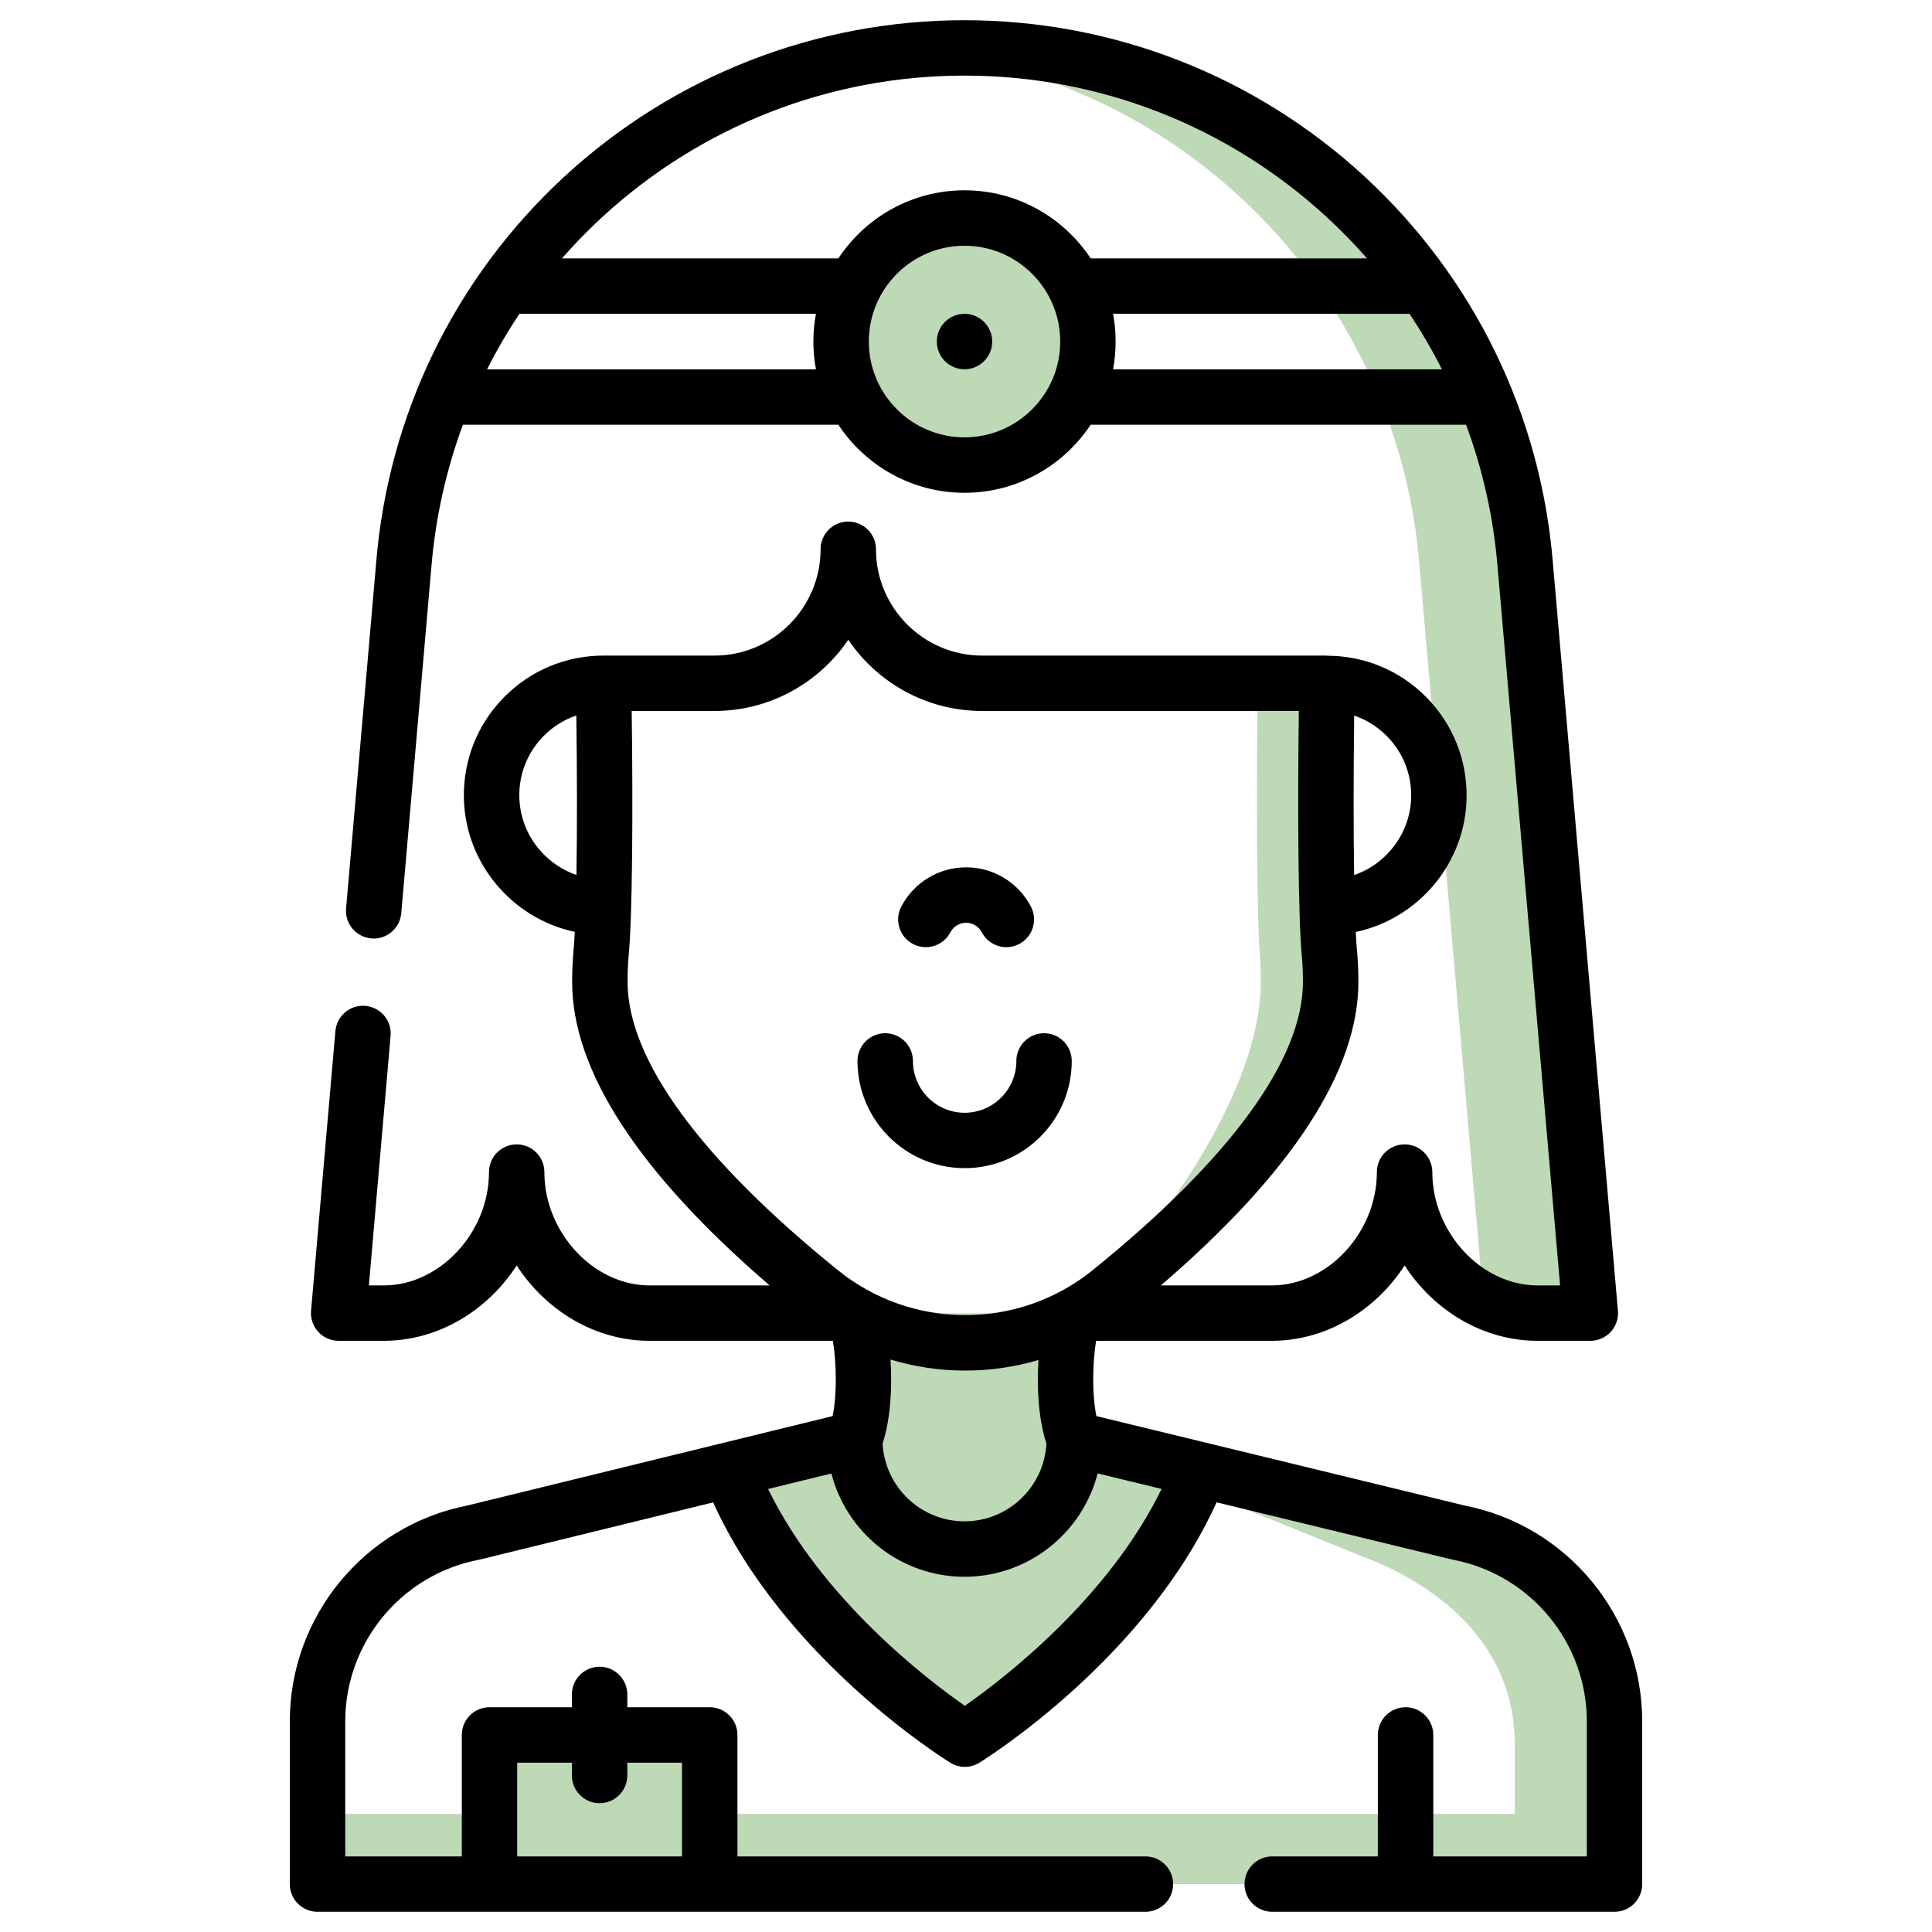 <svg width="30" height="30" viewBox="0 0 30 30" fill="none" xmlns="http://www.w3.org/2000/svg">
<path d="M23.684 8.774L24.695 20.39H23.875C23.576 20.39 23.291 20.318 23.035 20.191L22.041 8.774C21.966 7.854 21.751 6.978 21.417 6.165C21.166 5.552 20.847 4.974 20.47 4.442C19.032 2.407 16.75 1.025 14.155 0.783C14.425 0.757 14.7 0.744 14.977 0.744C17.909 0.744 20.525 2.196 22.113 4.442C22.489 4.974 22.808 5.552 23.06 6.165C23.394 6.978 23.609 7.854 23.684 8.774Z" fill="#BED9B6"/>
<path d="M22.113 4.442C22.489 4.974 22.808 5.552 23.06 6.165H21.417C21.166 5.552 20.847 4.974 20.47 4.442H22.113Z" fill="#BED9B6"/>
<path d="M16.893 5.304C16.893 6.363 16.035 7.222 14.977 7.222C14.783 7.222 14.597 7.193 14.421 7.139C13.634 6.901 13.06 6.169 13.06 5.304C13.06 4.437 13.634 3.705 14.421 3.467C14.597 3.414 14.783 3.385 14.977 3.385C16.035 3.385 16.893 4.244 16.893 5.304Z" fill="#BED9B6"/>
<path d="M16.893 5.304C16.893 6.363 16.035 7.222 14.977 7.222C14.783 7.222 14.597 7.193 14.421 7.139C15.208 6.901 15.781 6.169 15.781 5.304C15.781 4.437 15.208 3.706 14.421 3.467C14.597 3.414 14.783 3.385 14.977 3.385C16.035 3.385 16.893 4.244 16.893 5.304Z" fill="#BED9B6"/>
<path d="M22.652 23.803L18.635 22.829L16.681 22.354L21.103 24.148C22.489 24.659 23.521 25.647 23.521 27.075V28.166H4.93V29.256H25.07V26.731C25.07 25.303 24.056 24.075 22.652 23.803Z" fill="#BED9B6"/>
<path d="M18.635 22.829C18.6 22.921 18.562 23.012 18.523 23.101C17.621 25.145 15.631 26.576 15.109 26.925C15.031 26.977 14.932 26.977 14.854 26.925C14.31 26.56 12.165 25.019 11.329 22.83L13.273 22.354H16.681L18.635 22.829Z" fill="#BED9B6"/>
<path d="M7.601 26.943H11.02V29.256H7.601V26.943Z" fill="#BED9B6"/>
<path d="M7.601 28.166H11.02V29.256H7.601V28.166Z" fill="#BED9B6"/>
<path d="M16.541 23.21V23.211C16.046 23.582 15.522 23.777 14.993 23.777H14.972C14.435 23.777 13.904 23.576 13.402 23.193C13.441 22.128 13.376 20.958 13.279 20.393H16.664C16.566 20.96 16.501 22.14 16.541 23.21Z" fill="#BED9B6"/>
<path d="M20.662 15.255C20.662 16.608 19.512 18.225 17.241 20.062C17.063 20.207 16.873 20.333 16.672 20.44C18.508 18.605 19.578 16.612 19.578 15.26C19.578 15.117 19.573 14.973 19.563 14.831C19.517 14.246 19.505 12.347 19.53 10.62L20.605 10.62C20.574 12.36 20.586 14.235 20.645 14.826C20.656 14.967 20.662 15.111 20.662 15.255Z" fill="#BED9B6"/>
<path d="M22.744 23.378L17.025 21.989C16.953 21.637 16.966 21.154 17.02 20.82H19.747C20.593 20.82 21.357 20.35 21.811 19.65C22.264 20.35 23.028 20.82 23.875 20.82H24.695C24.815 20.82 24.93 20.77 25.012 20.681C25.093 20.592 25.134 20.473 25.123 20.353L24.113 8.739C23.925 6.437 22.886 4.307 21.189 2.741C19.491 1.176 17.285 0.314 14.977 0.314C12.668 0.314 10.462 1.176 8.765 2.741C7.067 4.307 6.029 6.437 5.841 8.737L5.374 14.106C5.353 14.342 5.528 14.551 5.765 14.572C6.002 14.593 6.21 14.417 6.231 14.18L6.698 8.809C6.761 8.044 6.927 7.301 7.188 6.595H13.018C13.438 7.231 14.159 7.652 14.977 7.652C15.794 7.652 16.515 7.231 16.936 6.595H22.765C23.027 7.301 23.193 8.046 23.255 8.811L24.225 19.96H23.875C23.004 19.96 22.241 19.138 22.241 18.201C22.241 17.963 22.048 17.77 21.811 17.77C21.573 17.77 21.38 17.963 21.38 18.201C21.38 19.138 20.617 19.96 19.747 19.96H18.026C20.062 18.209 21.093 16.625 21.093 15.247C21.093 15.091 21.086 14.935 21.074 14.782C21.073 14.78 21.073 14.778 21.073 14.775C21.065 14.698 21.058 14.595 21.052 14.472C22.022 14.266 22.761 13.405 22.773 12.377C22.78 11.793 22.558 11.242 22.148 10.826C21.737 10.411 21.189 10.182 20.605 10.182V10.18H15.251C14.342 10.18 13.602 9.439 13.602 8.529C13.602 8.291 13.409 8.099 13.172 8.099C12.934 8.099 12.742 8.291 12.742 8.529C12.742 9.439 12.002 10.18 11.093 10.18H9.372C8.787 10.18 8.24 10.409 7.829 10.824C7.418 11.24 7.196 11.791 7.203 12.375C7.216 13.403 7.955 14.264 8.925 14.47C8.919 14.597 8.912 14.703 8.904 14.783C8.891 14.927 8.884 15.083 8.884 15.247C8.884 16.625 9.916 18.209 11.951 19.96H10.087C9.217 19.96 8.453 19.138 8.453 18.201C8.453 17.963 8.261 17.77 8.023 17.77C7.785 17.77 7.593 17.963 7.593 18.201C7.593 19.138 6.829 19.96 5.959 19.96H5.728L6.065 16.085C6.086 15.848 5.911 15.64 5.674 15.619C5.437 15.598 5.229 15.774 5.208 16.01L4.83 20.353C4.82 20.473 4.86 20.592 4.942 20.681C5.023 20.77 5.138 20.82 5.259 20.82H5.959C6.806 20.82 7.57 20.35 8.023 19.65C8.476 20.35 9.24 20.82 10.087 20.82H12.933C12.988 21.155 13 21.638 12.929 21.989L7.255 23.378C5.658 23.693 4.5 25.1 4.5 26.729V29.256C4.5 29.494 4.693 29.686 4.93 29.686H17.786C18.024 29.686 18.216 29.494 18.216 29.256C18.216 29.018 18.024 28.826 17.786 28.826H11.451V26.94C11.451 26.703 11.258 26.51 11.02 26.51H9.741V26.311C9.741 26.074 9.548 25.881 9.311 25.881C9.073 25.881 8.88 26.074 8.88 26.311V26.51H7.601C7.363 26.51 7.171 26.703 7.171 26.94V28.826H5.361V26.729C5.361 25.508 6.231 24.453 7.43 24.221C7.436 24.22 7.443 24.218 7.45 24.217L11.074 23.329C12.171 25.753 14.646 27.303 14.756 27.371C14.825 27.414 14.903 27.436 14.982 27.436C15.06 27.436 15.139 27.414 15.208 27.371C15.318 27.303 17.794 25.752 18.891 23.328L22.551 24.217C22.557 24.218 22.564 24.22 22.57 24.221C23.769 24.453 24.64 25.508 24.64 26.729V28.826H22.256V26.94C22.256 26.703 22.063 26.51 21.825 26.51C21.588 26.51 21.395 26.703 21.395 26.94V28.826H19.755C19.517 28.826 19.325 29.018 19.325 29.256C19.325 29.494 19.517 29.686 19.755 29.686H25.07C25.307 29.686 25.5 29.494 25.5 29.256V26.729C25.5 25.1 24.342 23.692 22.744 23.378ZM12.67 5.735H7.563C7.713 5.438 7.881 5.15 8.066 4.873H12.67C12.644 5.012 12.63 5.156 12.63 5.304C12.63 5.451 12.644 5.595 12.67 5.735ZM14.977 6.791C14.157 6.791 13.491 6.124 13.491 5.304C13.491 4.483 14.157 3.816 14.977 3.816C15.796 3.816 16.463 4.483 16.463 5.304C16.463 6.124 15.796 6.791 14.977 6.791ZM14.977 2.955C14.159 2.955 13.438 3.376 13.018 4.012H8.726C8.921 3.79 9.128 3.577 9.348 3.374C10.886 1.956 12.885 1.174 14.977 1.174C17.068 1.174 19.067 1.956 20.605 3.374C20.825 3.577 21.033 3.79 21.227 4.012H16.936C16.515 3.376 15.794 2.955 14.977 2.955ZM17.284 5.735C17.31 5.595 17.323 5.451 17.323 5.304C17.323 5.156 17.31 5.012 17.284 4.873H21.887C22.072 5.15 22.24 5.438 22.39 5.735H17.284ZM21.028 11.112C21.217 11.176 21.391 11.284 21.536 11.431C21.783 11.682 21.917 12.014 21.913 12.366C21.906 12.931 21.535 13.413 21.027 13.588C21.016 12.904 21.016 12.026 21.028 11.112ZM8.951 13.586C8.442 13.411 8.071 12.93 8.064 12.364C8.059 12.012 8.194 11.68 8.441 11.429C8.586 11.282 8.76 11.174 8.949 11.11C8.962 12.022 8.962 12.899 8.951 13.586ZM8.031 27.371H8.88V27.569C8.88 27.807 9.073 28 9.311 28C9.548 28 9.741 27.807 9.741 27.569V27.371H10.59V28.826H8.031V27.371ZM9.745 15.247C9.745 15.108 9.75 14.978 9.76 14.864C9.821 14.25 9.83 12.553 9.809 11.04H11.093C11.957 11.04 12.72 10.601 13.172 9.934C13.623 10.601 14.387 11.04 15.251 11.04H20.168C20.148 12.556 20.157 14.25 20.216 14.857C20.227 14.985 20.232 15.116 20.232 15.247C20.232 16.447 19.105 17.993 16.971 19.72C16.414 20.172 15.714 20.421 14.996 20.421C14.992 20.421 14.987 20.421 14.982 20.421C14.264 20.421 13.562 20.172 13.004 19.718C10.872 17.993 9.745 16.447 9.745 15.247ZM13.828 21.111C14.2 21.223 14.588 21.282 14.98 21.282H14.998C15.381 21.282 15.761 21.226 16.125 21.118C16.098 21.553 16.126 22.04 16.249 22.416C16.213 23.088 15.656 23.623 14.977 23.623C14.297 23.623 13.741 23.088 13.705 22.416C13.828 22.038 13.856 21.547 13.828 21.111ZM14.982 26.488C14.385 26.071 12.758 24.826 11.927 23.121L12.91 22.88C13.146 23.801 13.983 24.484 14.977 24.484C15.97 24.484 16.808 23.801 17.044 22.879L18.037 23.12C17.206 24.826 15.579 26.071 14.982 26.488Z" fill="black"/>
<path d="M14.979 18.139C15.896 18.139 16.642 17.393 16.642 16.475C16.642 16.237 16.45 16.044 16.212 16.044C15.974 16.044 15.782 16.237 15.782 16.475C15.782 16.918 15.421 17.279 14.979 17.279C14.536 17.279 14.176 16.918 14.176 16.475C14.176 16.237 13.983 16.044 13.745 16.044C13.508 16.044 13.315 16.237 13.315 16.475C13.315 17.393 14.062 18.139 14.979 18.139Z" fill="black"/>
<path d="M14.178 14.659C14.388 14.769 14.648 14.687 14.758 14.476C14.806 14.385 14.899 14.329 15.002 14.329C15.104 14.329 15.197 14.385 15.245 14.476C15.322 14.623 15.472 14.708 15.627 14.708C15.694 14.708 15.762 14.692 15.825 14.659C16.036 14.549 16.118 14.289 16.008 14.078C15.812 13.702 15.426 13.468 15.002 13.468C14.577 13.468 14.191 13.702 13.995 14.078C13.885 14.289 13.967 14.549 14.178 14.659Z" fill="black"/>
<path d="M14.977 5.734C15.214 5.734 15.407 5.541 15.407 5.304C15.407 5.066 15.214 4.873 14.977 4.873C14.739 4.873 14.547 5.066 14.547 5.304C14.547 5.541 14.739 5.734 14.977 5.734Z" fill="black"/>
</svg>
